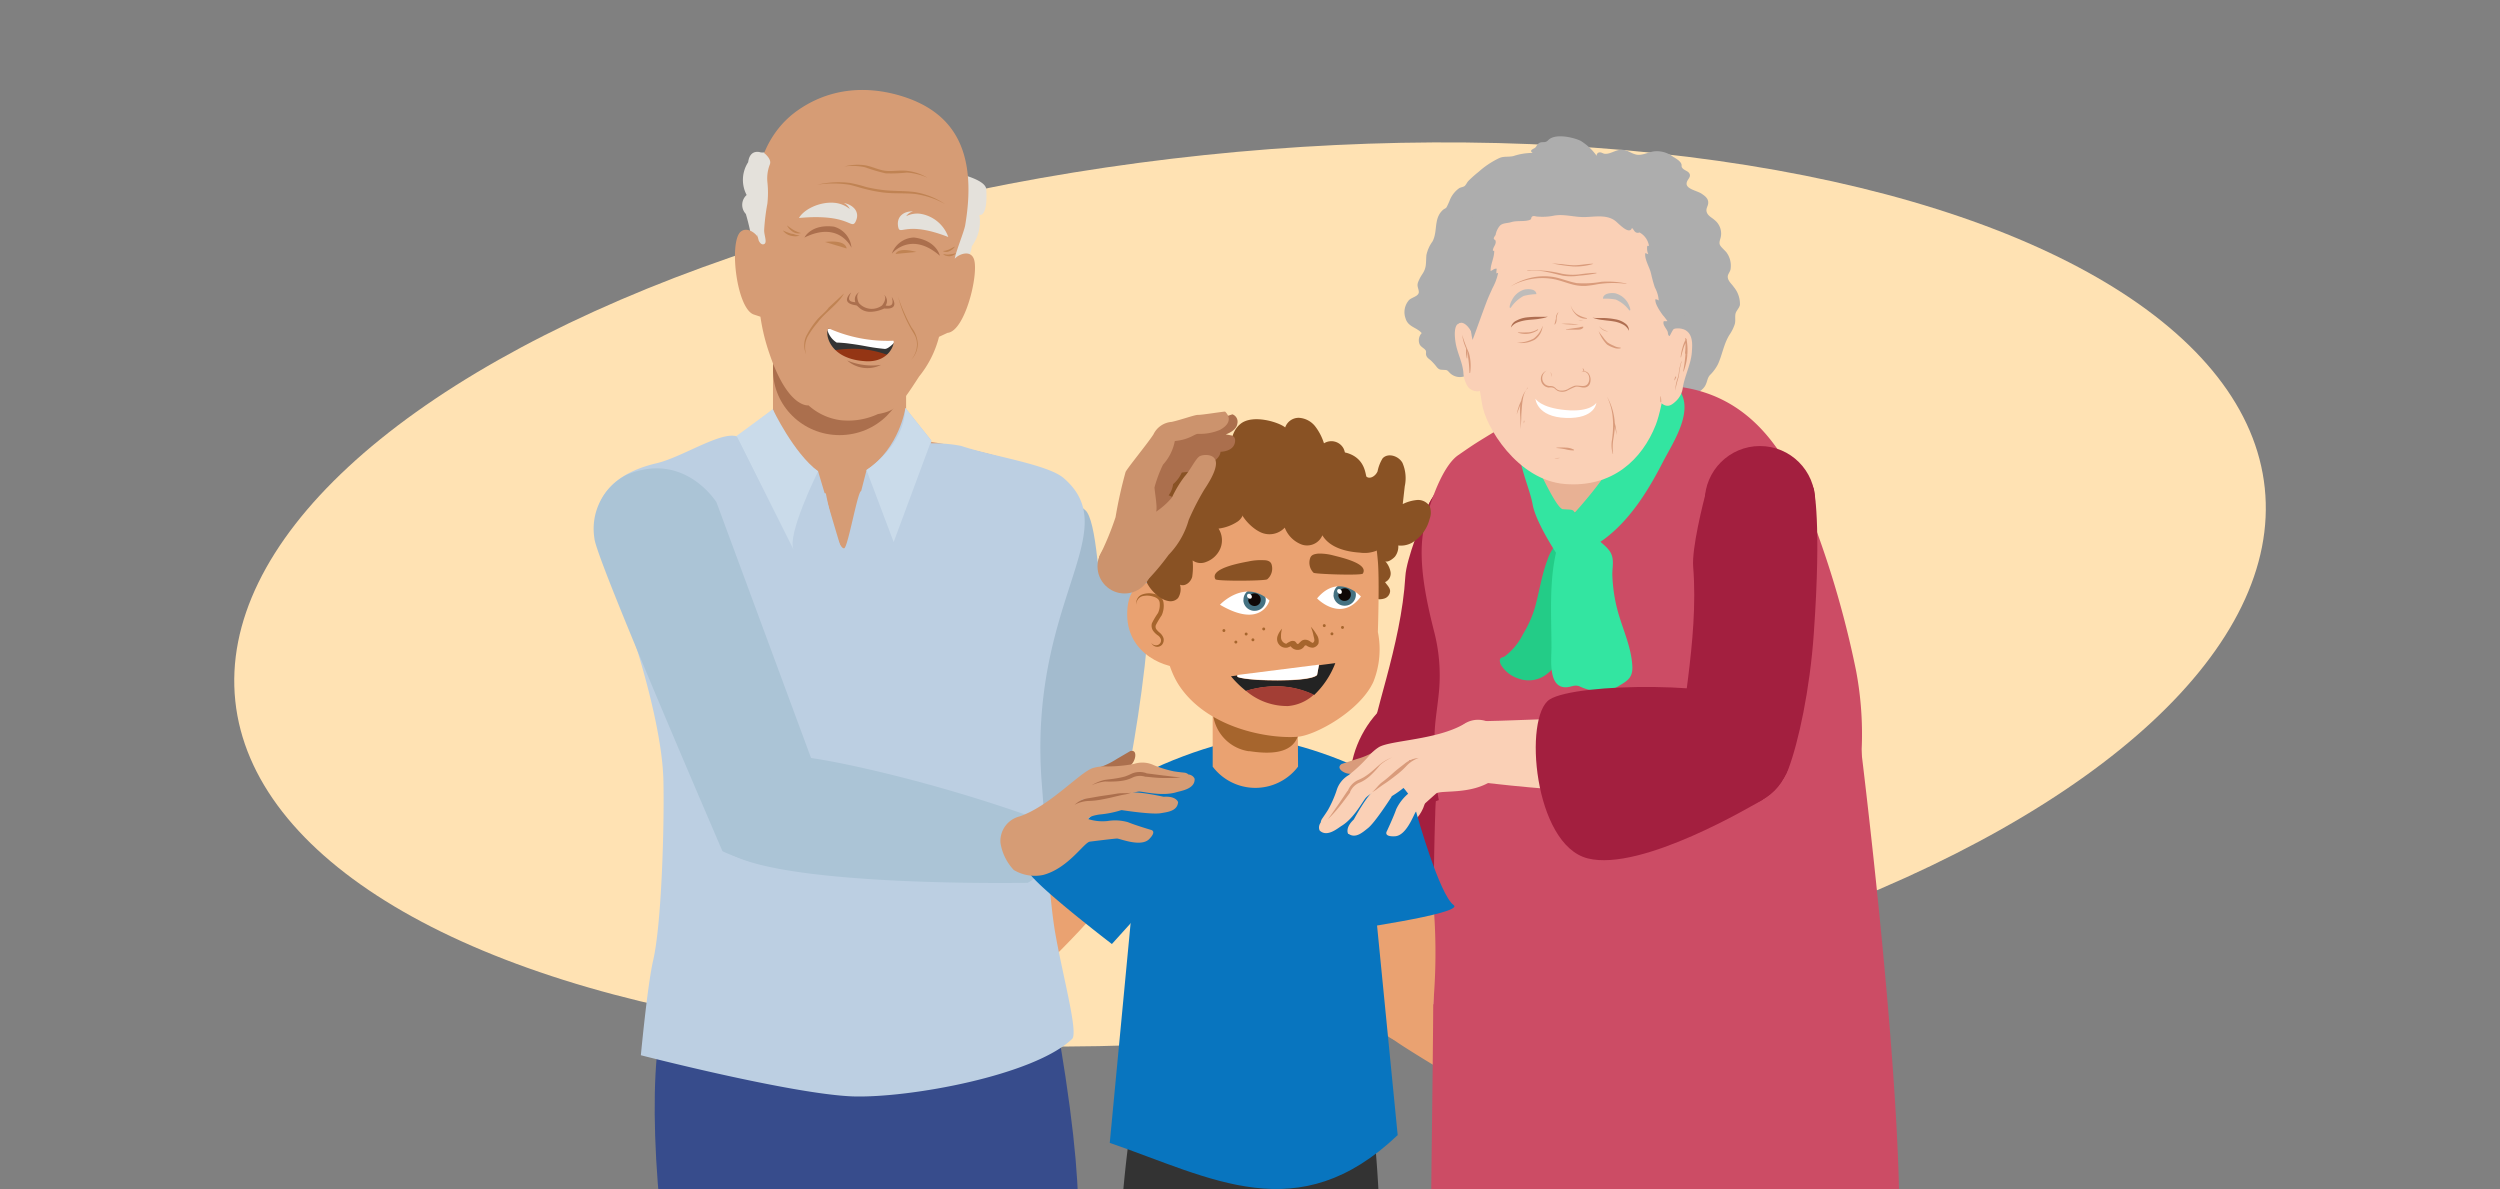 <svg xmlns="http://www.w3.org/2000/svg" width="410" height="195" viewBox="0 0 410 195"><rect x="0" y="0" width="410" height="195" fill="#808080" stroke="none"/><g id="Ebene_5" data-name="Ebene 5"><ellipse cx="205" cy="97.5" rx="167.33" ry="72.45" transform="translate(-9.05 21.92) rotate(-5.99)" fill="#ffe2b3"/></g><g id="Ebene_3" data-name="Ebene 3"><path d="M164.68,164.21c2-1,17-15.32,17.93-18.83,0,0-5.2-2.68-6.49-2s-1.05-3.22-1.64-2.05c-2.43,4.61-15.64,15.8-17.74,20.07Z" fill="#eaa271"/><path d="M164.17,150.73c1.48-.23,2.84,10.59,2.84,11,0,.57-15.69,13.7-16.24,13.82-.79.18-1.18-.33-1.87-.7-.93-.5-4.43-3.15-3.21-3.87C154.26,165.82,163.69,150.83,164.17,150.73Z" fill="#eaa271"/><path d="M147.08,148.52c7.73.5,23.58,10.81,25.69,16.23,6.29,34.9,3.9,42.08,1.93,47.79s-8.48,10.57-23.94,7.06c-16-.82-34.5,4.28-39.5-1-4.34-21.42-5.27-46.66-1.67-53.88C114.63,158.18,143.13,148.23,147.08,148.52Z" fill="#374c8c"/><path id="KÖRPER" d="M99.43,81.43c5.35,26.15,9.68,24,10,37.45,1.56,4.86,57.89,5.07,61-.14-2.09-22.52,11.06-28.26,2.91-39.89-1.71-2.46-19.13-6.91-26.24-6.91H126.84C117.68,71.94,102.57,79.75,99.43,81.43Z" fill="#d69c75"/><path id="_Pfad_" data-name=" Pfad " d="M124.78,25s-1.79-.68-2.08,1.6a5.32,5.32,0,0,0-.25,5.38,2.17,2.17,0,0,0-.23,3h0l.1.11a38.91,38.91,0,0,1,1.2,5.63c0,1.7,33.43,6,33.43,6s2.42-5.24,2.42-6.33a6.83,6.83,0,0,0,1.25-5.14s1.4.49,1.13-4.2S124.78,25,124.78,25Z" fill="#e4e1db"/><rect x="126.77" y="59.83" width="21.83" height="14.58" fill="#d69c75"/><ellipse cx="137.69" cy="74" rx="10.92" ry="10.72" fill="#d69c75"/><ellipse cx="137.69" cy="60.64" rx="10.92" ry="10.72" fill="#ab6f4d"/><rect id="_Pfad_2" data-name=" Pfad 2" x="125.83" y="36.35" width="27.83" height="9.67" fill="#f3f0e5"/><g id="_Pfad_3" data-name=" Pfad 3"><ellipse cx="135.98" cy="39.32" rx="1.91" ry="1.8" transform="translate(79.29 169.02) rotate(-82.52)" fill="#49332b"/><ellipse cx="135.98" cy="39.32" rx="0.82" ry="0.78" transform="translate(79.29 169.02) rotate(-82.52)"/><ellipse cx="135.38" cy="38.52" rx="0.56" ry="0.54" transform="translate(79.56 167.73) rotate(-82.52)" fill="#f1eedd"/></g><g id="_Pfad_4" data-name=" Pfad 4"><ellipse cx="150.78" cy="40.9" rx="0.82" ry="0.78" transform="translate(90.95 185.21) rotate(-82.66)"/><ellipse cx="150.2" cy="40.08" rx="0.56" ry="0.54" transform="translate(91.26 183.93) rotate(-82.66)" fill="#f1eedd"/></g><polygon id="_Pfad_5" data-name=" Pfad 5" points="131.66 59.46 133.15 47.9 153.46 50.52 148.97 62.07 131.66 59.46" fill="#343434"/><path id="_Pfad_6" data-name=" Pfad 6" d="M134.91,57.83a20.41,20.41,0,0,1,6.65-.56,17.69,17.69,0,0,1,4.18,1c1.85.79,3.64,1.24,3.85,1.79,0,0-4.6,2.69-8.66,1.69A11.66,11.66,0,0,1,134.91,57.83Z" fill="#943514"/><path id="_Pfad_7" data-name=" Pfad 7" d="M135.64,53.93a3.6,3.6,0,0,0,1.57,2.25,18.73,18.73,0,0,1,2.13.18c2.73.35,3,.59,5.73.86.7.08,2-1.47,2.38-1.87C149.76,56,139.43,53.31,135.64,53.93Z" fill="#fff"/><path id="_Pfad_8" data-name=" Pfad 8" d="M159.78,42.68c-.48-1.84-2.58-1-3.2-.24.16-1.13,1.49-4.35,1.7-5.44,2.25-13.13-2.79-18.23-8.65-20.62-3.68-1.46-11.49-3.47-18.92,1.8-7.83,5.63-6.83,15.76-6.83,15.76s.36,3.72.36,4.89c-.43-.69-1.91-1.77-2.91-.69-1.74,2.09-.47,12.43,2.26,13.43l1.12.37a32.43,32.43,0,0,0,1.46,6c3.06,9.09,6.43,8.54,6.43,8.54a9.73,9.73,0,0,0,5.25,2.43,11.59,11.59,0,0,0,6.12-1c3-.54,3.68-1.39,6.76-6.16A17,17,0,0,0,154,55.24l1.39-.65C158.22,54.34,160.46,45.28,159.78,42.68Zm-13.27,13.2c.3.22-.53,3.74-4.82,3.34-6.32-.48-6.44-5.34-5.72-5.34a23.73,23.73,0,0,0,10.54,2Z" fill="#d69c75"/><path id="_Pfad_9" data-name=" Pfad 9" d="M146.24,48.68c.48,1.61-.37,1.52-1,1.43a1.33,1.33,0,0,0-.29-1.79c.64.65-.29,1.77-.29,1.77a2.82,2.82,0,0,1-3.81-.4h0s-.66-1.31.13-1.79a1.31,1.31,0,0,0-.7,1.67h0c-.63-.08-1.55-.1-.68-1.61,0,0-2,1.72.77,2.11.33,0,.73,1,2.25,1.07a5.47,5.47,0,0,0,2.39-.55C147.81,50.86,146.22,48.68,146.24,48.68Z" fill="#ab6f4d"/><path id="_Pfad_10" data-name=" Pfad 10" d="M146.26,41.6s3.08-3.83,7.88.35c0,0-.49-2.52-4.25-3A4,4,0,0,0,146.26,41.6Z" fill="#ab6f4d"/><path id="_Pfad_11" data-name=" Pfad 11" d="M139.64,40.63s-2-4.5-7.71-1.67c0,0,1.06-2.26,4.83-1.79A3.94,3.94,0,0,1,139.64,40.63Z" fill="#ab6f4d"/><path id="_Pfad_12" data-name=" Pfad 12" d="M138.94,59.12a10.64,10.64,0,0,0,5.55.72A5,5,0,0,1,138.94,59.12Z" fill="#ab6f4d"/><g id="L_Mundfalte" data-name="L Mundfalte"><path d="M138.41,48.13c-.91,1.74-3.13,3.14-4.29,4.74a14.24,14.24,0,0,0-1.69,2.38,3.86,3.86,0,0,0-.21,2.87,3.57,3.57,0,0,1,0-3,14.43,14.43,0,0,1,1.61-2.48c.6-.78,1.53-1.41,2.08-2.2Z" fill="#c08353"/></g><g id="R_Mundfalte" data-name="R Mundfalte"><path d="M147.28,48.62a24.36,24.36,0,0,0,1,2.62,25.26,25.26,0,0,0,1.24,2.5,4.72,4.72,0,0,1,1,2.71,3.81,3.81,0,0,1-1.13,2.6,4,4,0,0,0,1-2.59,3.66,3.66,0,0,0-.29-1.34c-.21-.4-.45-.78-.69-1.19A20.72,20.72,0,0,1,147.28,48.62Z" fill="#c08353"/></g><g id="R_Augenfalte_unten" data-name="R Augenfalte unten"><path d="M154.66,41.67l.49.06a1.1,1.1,0,0,0,.51,0,5.29,5.29,0,0,0,1.12-.22,1.41,1.41,0,0,1-.49.38,2,2,0,0,1-.54.14,1.88,1.88,0,0,1-.53-.07A1.12,1.12,0,0,1,154.66,41.67Z" fill="#c08353"/></g><g id="R_Augenfalte_oben" data-name="R Augenfalte oben"><path d="M154.61,41.16a3,3,0,0,0,.52-.07l.5-.17c.3-.13.6-.33,1-.49a2.13,2.13,0,0,1-.44.46,1.88,1.88,0,0,1-.51.31A1.1,1.1,0,0,1,154.61,41.16Z" fill="#c08353"/></g><g id="L_Augenfalte_unten" data-name="L Augenfalte unten"><path d="M131.16,38.64a3,3,0,0,1-.73.12,4.08,4.08,0,0,1-.77-.11,2.17,2.17,0,0,1-.68-.3,2.25,2.25,0,0,1-.59-.56,9.81,9.81,0,0,0,1.36.53,2.39,2.39,0,0,1,.7.17Z" fill="#c08353"/></g><g id="L_Augenfalte_oben" data-name="L Augenfalte oben"><path d="M131.37,38.22A1.69,1.69,0,0,1,130,38a3.24,3.24,0,0,1-.53-.45,2.64,2.64,0,0,1-.41-.58c.39.26.72.55,1.12.77a4.43,4.43,0,0,0,.54.26A3.39,3.39,0,0,0,131.37,38.22Z" fill="#c08353"/></g><path d="M134,30.3A15.22,15.22,0,0,1,139.4,30a23.18,23.18,0,0,1,2.61.66,23.56,23.56,0,0,0,2.64.48c1.78.24,3.58.12,5.39.36a12.6,12.6,0,0,1,5,2,13.77,13.77,0,0,0-5.07-1.7c-1.78-.17-3.6,0-5.4-.27A22.12,22.12,0,0,1,141.9,31c-.88-.21-1.73-.51-2.59-.7A17.32,17.32,0,0,0,134,30.3Z" fill="#c08353"/><path d="M138.47,27.3a8.56,8.56,0,0,1,3.49-.18c1.19.23,2.24.8,3.37.9s2.26-.14,3.46,0a8.31,8.31,0,0,1,3.31,1.13,9.9,9.9,0,0,0-3.38-.85,23.78,23.78,0,0,1-3.48.13,28.88,28.88,0,0,1-3.37-1A10,10,0,0,0,138.47,27.3Z" fill="#c08353"/><path id="_Pfad_14" data-name=" Pfad 14" d="M147.32,37.3c-.41-1.83,1-2.72,2.42-2.62a1.92,1.92,0,0,0-1.13.78,4,4,0,0,1,2.25-.41,5.83,5.83,0,0,1,4.66,3.82C148.61,36.17,147.63,38.64,147.32,37.3Z" fill="#e4e1db"/><path id="_Pfad_15" data-name=" Pfad 15" d="M140.26,36.46c.91-1.66-.31-2.88-1.9-3.18a2,2,0,0,1,1,1,4.65,4.65,0,0,0-2.33-1c-2.45-.3-5.16,1-6,2.47C139.15,35,139.54,37.6,140.26,36.46Z" fill="#e4e1db"/><path d="M181,126.09s.51-39.35-3-42.41c-10.14-8.86-17.31,1.83-17.6,4.5-.73,6.44-3.71,35.14-.39,35.77C168.22,125.31,173.66,130.2,181,126.09Z" fill="#a3bbce"/><path d="M181.39,141.91c.8-.34,7.39-28.72,7.34-48.37,0,0-2.49-6-8.37-2.28,0,0-15.4,35.1-14.87,45.61C165.5,136.85,171.42,146.29,181.39,141.91Z" fill="#a3bbce"/><path id="Hemd" d="M141.2,80.55c-.57.16-2.16,9.28-2.76,9.37-1.25.18-3-9-3-9-4-.58-8.6-2.94-13.6-8.41-1.39-3.38-9.26,2.32-14.19,3.47-7.48,1.74-12.64,6.67-8.29,16.21,2.09,4.5,9.22,24.49,9.44,35.92.16,7.35-.29,23.47-1.7,29.47-.92,4-2,15.48-2,15.48s24.74,6.37,34.74,6.75c9.26.3,29.77-3.44,36-9.44,1-1.06-1.5-10.12-2.74-17.12-1-5.53-1.57-16.22-2.25-24.77-2.31-29.95,13.9-41.26,3.55-50.11-2.69-2.24-11.9-3.59-16.76-5.24a23.4,23.4,0,0,0-5.85-.38S147.81,78.75,141.2,80.55Z" fill="#bccfe2"/><circle cx="124" cy="133.26" r="6.5" fill="#abc4d6"/><path d="M97.48,88.27c.12,2.2,9.44,24.42,21,51.32,0,0,13.84,7.06,18.48-4.6L117.5,82.37s-5.25-8.46-14.71-4.51A9.93,9.93,0,0,0,97.48,88.27Z" fill="#abc4d6"/><circle cx="123.99" cy="133.23" r="6.5" fill="#abc4d6"/><path d="M130.22,124.15c.73-.59,18.35,2.61,37.85,9.41,0,0,6.85,7.77.48,11.22,0,0-39.68.74-49-4.86A29.32,29.32,0,0,1,130.22,124.15Z" fill="#abc4d6"/><path d="M125.25,25.05s1.39,1,1,1.93a6.34,6.34,0,0,0-.4,2.86,16.21,16.21,0,0,1,0,3.55,34.15,34.15,0,0,0-.53,4.39c0,.83.54,2,0,2.25s-.89-.58-.89-.58l-1.63-6,1.3-7.94Z" fill="#e4e1db"/><path d="M150.31,41.32c-3.22-.87-3.42.33-3.42.33" fill="#c08353"/><path d="M135.3,39.68c3.6-.41,3.54,1.07,3.54,1.07" fill="#c08353"/><path d="M119.84,72.47C120,78.37,132.4,80,132.4,80l6.54,13.3-4.77-16a15.75,15.75,0,0,1-7.4-10.17Z" fill="#bccfe2"/><path d="M152.73,72.23c-.11,5.9-9.11,7.52-9.11,7.52L138,93.08l4.12-16c5.42-3.59,6.37-10.17,6.37-10.17Z" fill="#bccfe2"/><path d="M126.74,67.12l-5.93,4.36,9.36,18.71c-1.24-2.34,4-12.9,4-12.9C130.15,74.32,126.74,67.12,126.74,67.12Z" fill="#cadbea"/><path d="M146.56,88.9l6.17-16.63-4.26-5.36c-.13,6.27-6.37,10.17-6.37,10.17Z" fill="#cadbea"/></g><g id="Ebene_1" data-name="Ebene 1"><path d="M247.25,174.65s-.07,2.63-.93,3.31c-.6.5-.52,2.46-1.26,2.45-.54,0-16.79-9.7-16.93-10.26-.08-.33-1.34-10.63.17-10.68.75,0,11.37,9.13,12.06,9.62A51.74,51.74,0,0,1,247.25,174.65Z" fill="#eaa271"/><path d="M224.91,165.77c-.76-3,.13-6.78,2.45-7.43s5.06,2.23,5.81,5.2-.38,6.54-2.65,7.15S225.66,168.72,224.91,165.77Z" fill="#eaa271"/><path d="M275.7,141c-.33.89-1.64,6-1.46,19.8S277,190.17,278.43,195c1.14,3.85,6.72,6.18,10.85,1.12,1.07-1.3,1-7.13,1.85-9.14a83.38,83.38,0,0,0,6.35-22.26c1.31-7.87,8.61-30.68-4.34-26.18C284.46,141.58,277.85,135.22,275.7,141Z" fill="#635174"/><circle cx="287.94" cy="144.76" r="12.88" fill="#635174"/><path d="M238.56,149.74c-.21.89-.86,5.93.88,19s6,27.58,7.93,32c1.53,3.52,7.11,5.11,10.45-.19.86-1.36.13-6.89.73-8.9A79.6,79.6,0,0,0,262,169.77c.34-7.62,4.64-30.14-7.15-24.38C246.94,149.25,239.93,144,238.56,149.74Z" fill="#635174"/><circle cx="250.61" cy="151.88" r="12.33" fill="#635174"/><path d="M262,25.77a9,9,0,0,0-2.8-2.69c-1.25-.57-3.77-1.12-5-.33-.34.22-.38.41-.73.52s-.81-.07-1.19.3-.29.54-.63.73-.88.41-.29.78a10,10,0,0,0-3.11.5c-.78.21-1.63,0-2.38.35a14.32,14.32,0,0,0-3.4,2.27,18.81,18.81,0,0,0-1.64,1.46c-.23.23-.42.69-.65.86s-.62.18-.91.37a4.43,4.43,0,0,0-1.46,1.83,12.25,12.25,0,0,1-.58,1.28c-.14.19-.33.22-.52.37-1.66,1.4-.87,3.55-1.78,5.23a5.81,5.81,0,0,0-1,2.24c-.11,1.26.07,2-.65,3.09a6.58,6.58,0,0,0-.73,1.39c-.2.62.06.89.13,1.46.1.79-1,.91-1.58,1.41a3,3,0,0,0-.6,3c.42,1.46,1.82,1.46,2.66,2.44a1.71,1.71,0,0,0-.34,1.84c.21.44.73.62,1,1,.12.24,0,.51.06.73.13.52.51.65.87,1a9.26,9.26,0,0,1,.88,1c.39.46.58.43,1.14.46s.53,0,1,.5a2.34,2.34,0,0,0,2.28.59,2.61,2.61,0,0,1,2.18.25,17,17,0,0,0,2.85.94c2.56.73,5.12,1.46,7.69,2.12a23.55,23.55,0,0,0,9.73.78,35.81,35.81,0,0,0,7.31-1.64h-.15c.46,0,.73-.15,1.18.13A3.93,3.93,0,0,1,272,65.74c.3.78.28,2.09,1.6,1.75.73-.21,1.05-1.16,1.72-1.4.41-.15.88,0,1.37-.15a4.28,4.28,0,0,0,1.42-1.22c.49-.49,1.23-.83,1.58-1.53s.28-1.12.73-1.67a6.73,6.73,0,0,0,1.33-1.8c.73-1.62.93-3.26,1.87-4.79a7,7,0,0,0,.89-1.79c.15-.55,0-1.15.11-1.67s.6-.89.73-1.46a4.33,4.33,0,0,0-1-2.93c-.32-.49-1-1-1-1.7,0-.4.36-.77.45-1.16a3.65,3.65,0,0,0-.67-2.84c-.17-.24-.94-.88-1.08-1.26s.05-.77.16-1.26a2.83,2.83,0,0,0-1-2.76c-.46-.43-1.22-.73-1.34-1.46-.09-.46.23-.84.27-1.26.08-.73-.39-1.15-1-1.56-.78-.59-2.92-.81-2.48-2,.16-.47.67-.81.43-1.32s-1-.55-1.27-1.08c-.07-.14,0-.4-.09-.56-.2-.5-.95-.91-1.36-1.16a4.33,4.33,0,0,0-3.07-.88c-.86.09-2,.73-2.92.54s-1.46-.8-2.45-.8-1.81.73-2.71.66c-.3,0-.51-.23-.82-.23a.51.51,0,0,0-.55.46A.46.46,0,0,0,262,25.77Z" fill="#adadad"/><path d="M238.33,113.11c-10.72-3.14-18.48,9.33-16.61,17.14.84,3.53,3.19,8,6.75,9.82,2.52,1.25,7.17,4.24,7.65,1.92s-.84-5.39-.45-7.84C236.64,128.07,239,119.34,238.33,113.11Z" fill="#a31f3f"/><circle cx="270.32" cy="124.87" r="34.94" fill="#cc4c65"/><path d="M304.8,119.51S313,184,311.25,207.7s-71.68,27.35-76.42,12.57c-.47-13.38.14-36.84.23-57.66,0-11.33.07-22.26.32-29.11a30.6,30.6,0,0,1,1.33-8.54s26.2-31.3,68-5.46" fill="#cc4c65"/><path d="M250.45,85.25s.5,5.06-3.09,21.92c-1.78,8.34-4.6,16.07-6.72,19.91-3.81,7-16.07-.88-16-3.93.19-5.16,5.17-17.17,5.84-28.66.17-2.81,2.73-9.19,3.78-11.69C236.33,78.09,247.89,76.16,250.45,85.25Z" fill="#a31f3f"/><circle cx="242.07" cy="86.01" r="8.42" fill="#a31f3f"/><circle cx="233.1" cy="123.31" r="8.42" fill="#a31f3f"/><path d="M248.64,69.43s2.3,11.23,2.73,12.67.52,12,8.48,11.06,14.21-16.34,15-19.73-7.09-9.24-8.58-15.7S248.64,69.43,248.64,69.43Z" fill="#e8b194"/><path d="M244.56,147.31c2.71.73,7.49-.47,9.75-.61,4.27-.27-1.31.16,3-.08L288,144.83l10.27-.6c.81,0,2.46-3.24,2.89-3.9a22.47,22.47,0,0,0,2.82-7.55,55.94,55.94,0,0,0,.42-22.76,158.8,158.8,0,0,0-6.66-23.43C292.88,72.47,285.25,62,269,63.3a1.44,1.44,0,0,1,.18.4,4.34,4.34,0,0,1,.88.12c2.09.5-7.77,16.58-8.13,17.18s-2.93,4.65-6.24,2.48S249.16,71,249.16,71l2.09-3.76c-1.4.88-4,2.2-5.11,2.93-4.48,2.73-4.07,2.46-7,4.48s-5.28,9.61-5.78,12.9c-.73,5,.59,11.13,1.83,16a28.63,28.63,0,0,1,.82,9.67c-.29,3.23-.86,5.69-.74,8.89a49.73,49.73,0,0,0,4.87,20.5,20.8,20.8,0,0,0,3.29,4.23A3.2,3.2,0,0,0,244.56,147.31Z" fill="#cc4c65"/><circle cx="270.32" cy="124.87" r="34.94" fill="#cc4c65"/><path d="M256.78,87.9a7.37,7.37,0,0,0-3,3.92c-.94,2.5-1.31,5.07-2,7.63a18.41,18.41,0,0,1-2,4.54,10.3,10.3,0,0,1-3,3.65c-.48.27-.73.13-.81.63a1.63,1.63,0,0,0,.34,1,5.17,5.17,0,0,0,2.69,2,4.8,4.8,0,0,0,4.82-.84,6.05,6.05,0,0,0,1.85-2.4,40,40,0,0,0,2-8c.53-3,2.09-7.21.26-10.08-.24-.38-.62-.73-.82-1.07S257.07,88,256.78,87.9Z" fill="#23cc87"/><path d="M249.79,71.94c.25-.33,5.11,11.48,6.53,11.57s1.66,0,1.93.57c0,0,5.29-5.76,6.7-9.17s4.34-10.13,4.23-11.16c0,0-1.76-2.39-1-2.44.32,0,5.94,1.11,7,2.38,2.92,3.48-.84,8.92-2.47,12.09-2.25,4.38-5,8.89-8.89,12.07a17.88,17.88,0,0,1-1.88,1.35L260.48,87c-.79-1.17-2.76-1-2.76-1s-.12,2.7-.92,2.92-.9.17-1,.73a16.17,16.17,0,0,0-.07,1.84s-3.83-5.63-4.38-8.77S248,74.17,249.79,71.94Z" fill="#33e5a1"/><path d="M257.34,86.26a2.26,2.26,0,0,1-.65,1.72c-.28.22-.48.14-.73.47a3.63,3.63,0,0,0-.52,1.19c-1.46,5.29-1,11.15-1,16.59,0,1.85-.61,6.77,2.58,6.47.78-.08,1.22-.43,2-.15a8.38,8.38,0,0,0,4.26.81,6.61,6.61,0,0,0,2.42-1c1.46-.83,2.1-1.46,2-3.17-.19-3.28-1.69-6.21-2.49-9.35a26.08,26.08,0,0,1-.79-5.63c0-1.26.35-2.51-.32-3.65s-2.24-2-3.1-3.19c-.54-.73-1-1.71-2-1.85S256.91,85.57,257.34,86.26Z" fill="#33e5a1"/><path d="M230.85,132a4.65,4.65,0,0,1-2.51,4.28l-10.75,3.19c-2.05.44-7.61-5.84-4.76-7.84,2.47-1.71,8.43-6.26,12.81-7.42C229.83,123.09,230.69,128.44,230.85,132Z" fill="#fad0b6"/><circle cx="227.65" cy="130.08" r="6.25" fill="#fad0b6"/><path d="M217.6,139.52c-.38.68-1.47,1.82-2.67,3.47a29.17,29.17,0,0,0-2.92,4.94c-.3.95-1.85,1.95-2.19,2.29a30,30,0,0,1-4.48,1.12s-1.27,1.75-2.71,1.22-.09-.79-.09-.79l-.4-1.6a29.91,29.91,0,0,0-3.28,0l-.67-.48c-.64-.48-.73-1.47,0-1.72a21.27,21.27,0,0,0,4.13-2c1.11-.6,2.49-3.26,2.49-3.26s-3.54,2.44-4.25,3.17-2.95,1.5-3.33.83.52-1.17,1.08-2.44,0-3.87.56-4.38a16.6,16.6,0,0,1,2.19-1.54,13.82,13.82,0,0,0,3-1.84c-.38.14-.47-.67-.73-.39-2.37,2.51-4.7,1.77-5.37.44-.23-.46,1.26-2.91,4.33-4.17.59-.24,1.27,3.06,2,3.06a49.3,49.3,0,0,0,5.57.21c1.64-.15,1.68-.52,1.83-.61a4,4,0,0,1,5,.73C218.85,137.83,218,138.84,217.6,139.52Z" fill="#3d2c24" opacity="0.2" style="isolation:isolate"/><path d="M218.43,132.52a5.25,5.25,0,0,1,.39,6.14,35.79,35.79,0,0,1-3.17,3.11,20.8,20.8,0,0,0-3.53,4.94c-.43,1.1-2.2,2.21-2.62,2.61s-5.16,3-5.16,3a4.16,4.16,0,0,1-2.93-.12c-1.51-.69,0-1.38,0-1.38l-2.25.23c-2.87-.23-1.63-2.31-1.63-2.31l-.69-.6c-.69-.54-.72-1.75.12-2a25.34,25.34,0,0,0,4.73-2.19c1.28-.68,3.05-3.76,3.05-3.76s-4.19,2.77-5,3.58-3.36,1.64-3.73.8.69-1.32,1.42-2.83,1.3-1.56,1.93-2.15a33.16,33.16,0,0,1,3.9-2.29,2.3,2.3,0,0,0,1-1.09c.25-.6,0-.81,0-.81-1.11-.09-2.73,2-3.79,2A2.61,2.61,0,0,1,198,136c-.06-.32,3.61-3.51,4.08-4.09s2-.55,2.82-.47a49.69,49.69,0,0,0,6.1.52c1.81-.11,1.88-.54,2.06-.64A4,4,0,0,1,218.43,132.52Z" fill="#fad0b6"/><path d="M200.54,147.55a9.85,9.85,0,0,0,2.19-1c.67-.46,1.29-1,1.94-1.46.35-.24.69-.47,1-.73a2.06,2.06,0,0,0,.73-.92,2,2,0,0,1-.59,1.08c-.3.3-.63.55-.91.84a14.44,14.44,0,0,1-1.91,1.58,7.3,7.3,0,0,1-2.31,1c-.8.23-1.63.4-2.36.69A10.13,10.13,0,0,1,200.54,147.55Z" fill="#d99b7b"/><path d="M204,149.49c.54-.33,1.12-.59,1.67-.86a8.49,8.49,0,0,0,1.52-1c.46-.39.89-.85,1.35-1.29a9.84,9.84,0,0,1-1.12,1.53,5.86,5.86,0,0,1-1.56,1.14c-.57.27-1.14.52-1.71.77a8.22,8.22,0,0,0-1.63.87A4.79,4.79,0,0,1,204,149.49Z" fill="#d99b7b"/><rect x="251.23" y="58.64" width="11.81" height="16.89" transform="translate(170.3 318.23) rotate(-85.55)" fill="#481e1f"/><path d="M256.56,68.6a8.33,8.33,0,0,1,4.92,1.84l-.69,1.86s-6.28,1-6.46.73-3.83-2.92-3.83-2.92S251.62,68.48,256.56,68.6Z" fill="#711618"/><path d="M252.08,66.46l-.22.54s3.9.32,4.8.3a28.18,28.18,0,0,0,4.5.07s-.31-.18-.08-.42C261.08,67,257.91,64.59,252.08,66.46Z" fill="#f8f7f7"/><circle cx="264.04" cy="53.57" r="0.88" fill="#9ac0c0"/><circle cx="249.22" cy="53.13" r="0.31" fill="#fff"/><circle cx="249.38" cy="53.45" r="0.17" fill="#fff"/><path d="M258.25,30.08c-23.92-1.88-15.76,31.81-15.22,36,.49,3.83,5.85,12.69,13.63,13.3s12.64-4,14.89-9.71S278.64,31.67,258.25,30.08Z" fill="#fad0b6"/><path d="M273.1,54.8a2.77,2.77,0,0,1,3.27-.68c1.3.73,1.19,2.36,1.09,3.66-.14,1.92-1.12,3.75-1.46,5.66a3.64,3.64,0,0,1-1.15,2.35c-.65.6-1.2,1-2,.59-2-1.11-1.94-4.08-1.8-6a12.93,12.93,0,0,1,.64-4A3.34,3.34,0,0,1,273.1,54.8Z" fill="#fad0b6"/><path d="M241.67,55.18c-.27-.73-1.15-2.34-2.15-2.25-1.24.13-.93,2.52-.8,3.29.28,1.68,1.1,3.11,1.27,4.82a4.68,4.68,0,0,0,.79,2.45,2,2,0,0,0,1.2.66c.73.13.9-.11,1.11-.73a13.08,13.08,0,0,0,0-5.84c-.29-1.82-1.31-2.51-2.57-3.92" fill="#fad0b6"/><path d="M259.45,61.07h0a.09.09,0,0,0-.08.07c0,.07,0,.08,0,0S259.46,61.07,259.45,61.07Z" fill="#d99b7b"/><path d="M250.59,63.61a4.25,4.25,0,0,0-1.11,2.1,8.68,8.68,0,0,0-.74,2.26h0c.18-.51.4-1,.58-1.56h0a11.18,11.18,0,0,0,0,1.83,15,15,0,0,1,0,2.12h0a13,13,0,0,0,.17-1.87c0-.6.07-1.22.11-1.83a13.62,13.62,0,0,1,.22-1.56,3.94,3.94,0,0,1,.73-1.53S250.6,63.6,250.59,63.61Z" fill="#d99b7b"/><path d="M264.82,69.33a9.9,9.9,0,0,0-1.28-4.3h0a10,10,0,0,1,.93,3.24h0v.07a13.52,13.52,0,0,1,.08,1.42,19.56,19.56,0,0,1-.19,2.41,5,5,0,0,0,.14,2.28h.05a8.46,8.46,0,0,1,.06-2.56,17.83,17.83,0,0,0,.23-1.93c.1.46.2.91.28,1.38m0,0a7.94,7.94,0,0,0-.31-2Z" fill="#d99b7b"/><path d="M266.74,46.5a15.09,15.09,0,0,0-4.08-.29,16.38,16.38,0,0,1-4.08.22c-1.38-.25-2.49-.77-3.79-1a9.64,9.64,0,0,0-3.51.08A10.63,10.63,0,0,0,247.7,47h0a10.49,10.49,0,0,1,6.89-1.26c1.26.2,2.44.73,3.65,1a7,7,0,0,0,1.83.15,18.12,18.12,0,0,0,1.94-.28,16.82,16.82,0,0,1,4.7-.06S266.77,46.51,266.74,46.5Z" fill="#d99b7b"/><path d="M261.79,44.74A24,24,0,0,0,259,45a9.09,9.09,0,0,1-2.85-.11,21.08,21.08,0,0,0-2.73-.48c-1-.07-1.95-.13-2.93-.11v.08a12.49,12.49,0,0,1,2.93.17c1,.19,1.91.45,2.87.66a8.54,8.54,0,0,0,2.67,0,22.86,22.86,0,0,0,2.86-.39S261.84,44.74,261.79,44.74Z" fill="#d99b7b"/><path d="M261.25,43.25c-1.1,0-2.19.29-3.3.25a15.93,15.93,0,0,1-1.68-.17l-1.75-.14h0a27.28,27.28,0,0,0,3.48.51,10,10,0,0,0,3.26-.41S261.31,43.25,261.25,43.25Z" fill="#d99b7b"/><path d="M259,53.26a11.88,11.88,0,0,0-2.92-.15h0a23.78,23.78,0,0,0,2.92.13Z" fill="#d99b7b"/><path d="M259.64,53.57a2.13,2.13,0,0,0-.6.12c-.22.05-.46.07-.68.1l-1.54.22v.06h1.63c.54,0,1,0,1.22-.38Z" fill="#d99b7b"/><path d="M260.25,52.17a4.87,4.87,0,0,1-1.67-.68,2.86,2.86,0,0,1-1-1.46h0a3.14,3.14,0,0,0,.91,1.6,2.28,2.28,0,0,0,1.79.63Z" fill="#d99b7b"/><path d="M259.63,52.53h-.8a1.84,1.84,0,0,0,.81,0Z" fill="#d99b7b"/><path d="M255.52,51.24a1.59,1.59,0,0,0-.35.77,1.41,1.41,0,0,1-.07.54,4.21,4.21,0,0,1-.16.61s0,.09.07.05a1.26,1.26,0,0,0,.27-.81,1.94,1.94,0,0,1,.29-1.12Z" fill="#d99b7b"/><path d="M265.75,57a2.4,2.4,0,0,1-1.11-.31,5.31,5.31,0,0,1-1-.53,5,5,0,0,1-.73-.85,10.23,10.23,0,0,1-.73-1h0a6.1,6.1,0,0,0,1.37,2.19,4.31,4.31,0,0,0,1.06.51,1.88,1.88,0,0,0,1.17.11S265.8,57,265.75,57Z" fill="#d99b7b"/><path d="M263.66,54.36a3.17,3.17,0,0,1-1.41-.86m0,0a2,2,0,0,0,1.46.88Z" fill="#d99b7b"/><path d="M248.79,56.2a4.46,4.46,0,0,0,2.93-.51A3.09,3.09,0,0,0,253,53.41a4.29,4.29,0,0,1-1.47,2.11A5.7,5.7,0,0,1,248.79,56.2Z" fill="#d99b7b"/><path d="M252.19,54a3.58,3.58,0,0,1-1.46.5,17.42,17.42,0,0,1-1.77,0s-.05,0,0,.06a3.63,3.63,0,0,0,3.3-.46S252.25,54,252.19,54Z" fill="#d99b7b"/><path d="M240.89,57.84a23.47,23.47,0,0,1-1.1-2.93h0a8.21,8.21,0,0,0,.66,2.27,4.53,4.53,0,0,0,.11,1.6h.07c0-.43,0-.86-.08-1.3,0,.1.07.19.09.3a22,22,0,0,1,.35,3.34.06.06,0,0,0,.06.06.06.06,0,0,0,.06-.06A7.9,7.9,0,0,0,240.89,57.84Z" fill="#d99b7b"/><path d="M276.72,58.2a9.58,9.58,0,0,0-.11-2.45v-.14h-.06l-.05-.17a0,0,0,0,0-.05,0,.05.05,0,0,0-.05,0v.35a5.73,5.73,0,0,0-.48,1.27,8.07,8.07,0,0,0-.3,1.54h.07c.11-.52.25-1,.41-1.54.09-.28.21-.55.32-.83h0a12.45,12.45,0,0,1-.08,1.73m.07,0v.19a23.17,23.17,0,0,1-.37,2.76s.06.05.07,0a9.5,9.5,0,0,0,.61-2.67Z" fill="#d99b7b"/><path d="M275.72,59.33c-.11.38-.22.73-.3,1.15s-.11.88-.21,1.31a7,7,0,0,0-.47,2.27h0a18.8,18.8,0,0,1,.56-2.24c.08-.38.1-.73.16-1.12a12.38,12.38,0,0,1,.31-1.34C275.84,59.3,275.77,59.26,275.72,59.33Z" fill="#d99b7b"/><path d="M274.79,61.76a1,1,0,0,0-.17.6h.07a1.91,1.91,0,0,1,.22-.53S274.85,61.69,274.79,61.76Z" fill="#d99b7b"/><path d="M272.37,65h-.05a7.06,7.06,0,0,0,0,.92c0,.07.12.08.12,0A5.62,5.62,0,0,0,272.37,65Z" fill="#d99b7b"/><path d="M258.15,73.76a2.89,2.89,0,0,0-1.32-.35,13,13,0,0,0-1.53,0c-.05,0-.06.07,0,.07a11.94,11.94,0,0,1,1.46.21,5.24,5.24,0,0,0,1.36.18.07.07,0,0,0,0-.1h0Z" fill="#d99b7b"/><path d="M255.92,75.1a5,5,0,0,0-1,.07h0a3.72,3.72,0,0,0,1-.08S255.93,75.1,255.92,75.1Z" fill="#d99b7b"/><path d="M250,69h-.07a.82.82,0,0,0,0,.44h0C249.94,69.29,250,69.14,250,69Z" fill="#d99b7b"/><path d="M241.51,55.74c.79-2.11,1.52-4.22,2.32-6.32.28-.73.63-1.46.95-2.19a8.93,8.93,0,0,0,.91-2.45.39.39,0,0,0-.28.08,4.2,4.2,0,0,1,.05-.79c-.46-.06-.62.27-1,.37-.05-1.06.63-2.19.59-3.32a.41.41,0,0,1-.22,0c0-.65.6-1,.44-1.63,0-.16-.27-.17-.29-.37s.24-.45.3-.61A3.23,3.23,0,0,1,246,37c.48-.45,1.18-.37,1.77-.55,1-.31,1.92-.08,2.92-.32.64-.16.3-.41.58-.61s.55,0,.9,0a9.44,9.44,0,0,0,2.76-.17c1.63-.26,3.14.25,4.8.25s3.71-.49,5.17.62c.59.46,2.3,2.38,2.74,1.17.26.19.36.58.67.73a.66.66,0,0,0,.56,0,3,3,0,0,1,1.56,2.2h-.27a2.26,2.26,0,0,0,.17,1.38,5,5,0,0,1-.48-.21c-.25.83.68,2.37.88,3.22s.4,1.64.67,2.44a5.2,5.2,0,0,1,.63,2.14.91.91,0,0,0-.55-.21c-.1.73.78,2,1.2,2.58a10.73,10.73,0,0,1,.78,1,1.94,1.94,0,0,1-.59,0c-.29.57.43,1.2.62,1.73.1.29,0,.58.33.73.54-1,.69-1.67,2-1.63,1-4.57,1.82-9.42-.59-13.75a22.58,22.58,0,0,0-5-5.93,23.39,23.39,0,0,0-4.75-3.46,16,16,0,0,0-6.18-1.5,51.52,51.52,0,0,0-5.42-.53,12.18,12.18,0,0,0-4.09,1.14,19.48,19.48,0,0,0-5.26,3c-3.66,3.08-5.41,7.13-6.42,11.73a19.6,19.6,0,0,0-.3,8.62c.35,1.52,1.63-.38,2.51,0C241.38,53.34,241.16,54.56,241.51,55.74Z" fill="#adadad"/><path d="M260.57,61.31a1,1,0,0,0-.73-.43,1.35,1.35,0,0,0-.22-.47h-.06a1.69,1.69,0,0,0,.15.43.79.79,0,0,0-.33.1h0a1.34,1.34,0,0,1,.4,0h0a1,1,0,0,1,.7.49,1.45,1.45,0,0,1,0,1.37c-.43.89-1.52.29-2.27.48a7,7,0,0,0-1.13.56,2.17,2.17,0,0,1-1.35.19,1.28,1.28,0,0,1-.59-.35,1.27,1.27,0,0,0-.47-.32,2.88,2.88,0,0,0-.59-.06,1.21,1.21,0,0,1-.6-.21,1.32,1.32,0,0,1-.55-1.19,1.47,1.47,0,0,1,.72-1.12h0a1.57,1.57,0,0,0-.87.88,1.44,1.44,0,0,0,1.21,1.9,1.51,1.51,0,0,1,.89.09,3.74,3.74,0,0,0,.59.46,1.94,1.94,0,0,0,1.46,0,13,13,0,0,1,1.46-.69c.53-.09,1,.2,1.53.13a1,1,0,0,0,.88-.84A1.77,1.77,0,0,0,260.57,61.31Z" fill="#d99b7b"/><path d="M254.3,61h0a4.5,4.5,0,0,1,.11.81h0A1.2,1.2,0,0,0,254.3,61Z" fill="#d99b7b"/><path d="M261.8,66.06s-.89,1.58-5.05,1.19-4.94-1.87-4.94-1.87.18,3,5,3.16S261.8,66.06,261.8,66.06Z" fill="#fff"/><path d="M247.79,53.72a1.58,1.58,0,0,1,.92-1.15,4.66,4.66,0,0,1,1.7-.52,17.5,17.5,0,0,1,1.77-.1h1.3c.12,0,.33,0,.34-.11,0,.13-.19.17-.3.22l-.43.11-.87.15c-.58.08-1.17.1-1.72.17a6.6,6.6,0,0,0-1.58.37A2.3,2.3,0,0,0,247.79,53.72Z" fill="#af6e51"/><path d="M267.15,54.25a2.17,2.17,0,0,0-.92-1,4.94,4.94,0,0,0-1.54-.53c-.55-.1-1.17-.14-1.78-.23a6.63,6.63,0,0,1-1.75-.4,4.34,4.34,0,0,0,.88.06H263a12.27,12.27,0,0,1,1.91.21,3.72,3.72,0,0,1,1.69.73A1.38,1.38,0,0,1,267.15,54.25Z" fill="#af6e51"/><path d="M247.77,50.46a5.87,5.87,0,0,1,2.1-1.92,9.33,9.33,0,0,1,2.1-.3c-.06-.92-1.46-.89-2.05-.73a3.34,3.34,0,0,0-2,1.79C247.77,49.51,247.33,50.71,247.77,50.46Z" fill="#bebcba"/><path d="M267.19,50.89A5.52,5.52,0,0,0,265,49.13a9.29,9.29,0,0,0-2.11-.14c0-.92,1.38-1,2-.89A3.34,3.34,0,0,1,267,49.73C267.12,49.94,267.64,51.1,267.19,50.89Z" fill="#bebcba"/></g><g id="Ebene_2" data-name="Ebene 2"><path d="M185.25,186s-2.42,17.11-1.5,27.78l42.51,1.33a224.88,224.88,0,0,0-1-30.34Z" fill="#333"/><path d="M235.05,164.68a97.21,97.21,0,0,0,0-16.85c-.4-4.52-1.83-8.3-2.64-9.46,0,0-5.43,2.22-5.75,3.65s-3.16-1.26-2.65-.08c1.94,4.83,2,22.14,3.89,26.53Z" fill="#eaa271"/><path d="M182.35,154.82l11.09-12.27a9,9,0,0,0-.35-11.72c-3-3-9-2.28-11.72.72,0,0-10.68,10.4-12.67,10.86S182.35,154.82,182.35,154.82Z" fill="#0875bf"/><path d="M220.06,152.67l-2.62-15c-.88-4,.84-9.45,5.8-10.5s8.21,2.33,9.09,6.27c0,0,3.73,13.34,6.08,15C240.25,149.83,220.06,152.67,220.06,152.67Z" fill="#0875bf"/><path d="M229.22,186.16l-3.9-39.62c.19-6.06,6.24-14.46,1.52-18.23-3.88-3.09-15.73-7.26-21.15-7.2s-18.33,5-22.19,8.28C179,133.3,186,144.07,186,145.29L182,187.43C198.75,193.21,212.88,201.68,229.22,186.16Z" fill="#0875bf"/><path d="M227.15,92a3.67,3.67,0,0,1,.9,1.79,1.55,1.55,0,0,1-.9,1.68c.32.48.81.9.83,1.46a1.35,1.35,0,0,1-.9,1.21,2.58,2.58,0,0,1-2.61-.57,6.82,6.82,0,0,1-1.54-2.32,9.59,9.59,0,0,1-1.13-4.29,4.49,4.49,0,0,1,4.82-4.13,5,5,0,0,1,.69.11,2.39,2.39,0,0,1,1.92,2,2.69,2.69,0,0,1-.4,2.27C228.64,91.51,227.53,92.39,227.15,92Z" fill="#895224"/><path d="M212.78,108.55h-13.9v17.18h0a8.78,8.78,0,0,0,12.3,1.7,8.56,8.56,0,0,0,1.7-1.7h0Z" fill="#eaa271"/><path d="M212.86,120.7l0-6.19c-1.15-2.49-3.48-4.62-6-5a6.92,6.92,0,1,0-2.08,13.69l.2,0C208.4,123.72,211.89,123.58,212.86,120.7Z" fill="#a6652d"/><polygon points="193.53 102.42 224.59 99.67 225.23 93.54 192.99 96.04 193.53 102.42" fill="#fff"/><path d="M203.91,98.51a1.83,1.83,0,0,0,2,1.66h0a1.8,1.8,0,0,0,1.67-1.91h0a1.83,1.83,0,0,0-1.94-1.7,1.79,1.79,0,0,0-1.71,1.85v0A.22.22,0,0,0,203.91,98.51Z" fill="#457282"/><path d="M204.7,98.45a1.05,1.05,0,0,0,1.12.93,1,1,0,0,0,.94-1.07h0a1,1,0,0,0-1.08-1h0a1,1,0,0,0-.94,1.06h0Z" fill="#0f0806"/><path d="M204.63,98a.4.4,0,0,1,0-.56.42.42,0,0,1,.56.14.4.4,0,0,1,0,.56A.44.44,0,0,1,204.63,98Z" fill="#fff"/><path d="M218.69,97.67a1.82,1.82,0,0,0,2,1.66h0a1.8,1.8,0,0,0,1.67-1.91h0a1.84,1.84,0,0,0-1.94-1.7,1.79,1.79,0,0,0-1.71,1.85v0A.19.19,0,0,0,218.69,97.67Z" fill="#457282"/><path d="M219.48,97.61a1,1,0,0,0,1.12.93,1,1,0,0,0,.94-1.06h0a1,1,0,0,0-1.08-1h0a1,1,0,0,0-.94,1.06h0Z" fill="#0f0806"/><path d="M219.41,97.2a.39.39,0,0,1,0-.55.46.46,0,0,1,.56.69A.42.42,0,0,1,219.41,97.2Z" fill="#fff"/><path d="M193.41,112.47c4.68,7,14.68,8.73,19.41,8.36,2.92-.23,10.22-4.23,12.41-9a14.34,14.34,0,0,0,.74-8.19s.28-8.42,0-11.6c-1.32-15.41-8.5-19.75-18.85-19s-18.49,5.86-17.18,21.3C190.27,98.1,190,107.37,193.41,112.47ZM216,98.14c3.6-4.28,7.19-.31,7.19-.31C219.92,102.22,216,98.14,216,98.14Zm-15.89,1s4.07-4.31,8.09-.65C208.17,98.56,206.88,103.17,200.08,99.18Z" fill="#eaa271"/><path d="M224.92,85.65c-2.61-10.28-9.09-13.29-17.86-12.62-10.39.81-18.49,5.91-17.15,21.35.19,1.79,7.55-10.77,16.45-11.45C215.46,82.29,225.39,87.56,224.92,85.65Z" fill="#895224"/><path d="M192.05,96.5s-6.83-3.66-7.18,3.72,7,9.54,9.2,9.2S192.05,96.5,192.05,96.5Z" fill="#eaa271"/><path d="M223.5,94.07c-.21.34-7.87.09-8.08-.14a2.34,2.34,0,0,1-.55-2.41c.2-.6.82-.66,1.29-.73a8.73,8.73,0,0,1,2.39.27C219.75,91.38,224.55,92.39,223.5,94.07Z" fill="#895224"/><path d="M199.33,95c.2.34,8.24.28,8.5,0a2.31,2.31,0,0,0,.72-2.4c-.17-.62-.82-.73-1.31-.73a9.61,9.61,0,0,0-2.51.21C203.41,92.33,198.34,93.23,199.33,95Z" fill="#895224"/><path d="M206.53,87.19a3.44,3.44,0,0,0,4.17-.66,4.77,4.77,0,0,0,2.82,2.79,2.72,2.72,0,0,0,3.35-1.53c1.19,2,3.81,2.69,6.14,2.84a5.32,5.32,0,0,0,2.62-.27,2,2,0,0,0,1.3-2.1,3.81,3.81,0,0,0,4.6.77,6.33,6.33,0,0,0,2.93-3.93,2.9,2.9,0,0,0,0-2.09A2.26,2.26,0,0,0,232.39,82a6.62,6.62,0,0,0-2.34.67l.33-2.92A6.3,6.3,0,0,0,230,75.9c-.63-1.13-2.37-1.69-3.25-.73a6.43,6.43,0,0,0-.83,2.13c-.29.71-1.18,1.34-1.8.89-.22-.18-.1-2.91-3.1-3.87-2.19-.68-3.76.74-4.6,1.05a2,2,0,0,0-1.36,2c-1.68-.27-3.31-1-5-.95s-3.54,1.65-3,3.24a4.33,4.33,0,0,0-3.08.89C201.6,82.67,204.49,86.15,206.53,87.19Z" fill="#895224"/><path d="M220.33,73.53a2.27,2.27,0,0,0-3.07-.9h0l-.13.07A9,9,0,0,0,215.75,70a3.67,3.67,0,0,0-2.6-1.47,2.33,2.33,0,0,0-2.38,1.57c-1.08-.89-5.39-2.21-7.36-.56a3.94,3.94,0,0,0-.9,1.09c-1,1.94-.47,2.7,1.14,4.15a11.84,11.84,0,0,0,6,2.55,5.33,5.33,0,0,0,2,.09c.53-.11,1-.38,1.56-.49a8.76,8.76,0,0,1,3.06.19C218.14,77.38,221.54,76,220.33,73.53Z" fill="#895224"/><path d="M198.82,72a4.47,4.47,0,0,0-2.31.78,2.32,2.32,0,0,0-.89,2.16l-2-.2a4.44,4.44,0,0,0-2.14.14,1.51,1.51,0,0,0-1,1.71c.06.18.16.34.22.51a1.45,1.45,0,0,1-.32,1.2,10.81,10.81,0,0,1-.89.9,5.17,5.17,0,0,0-1.32,2.1,1.78,1.78,0,0,0-.09,1.07c.22.83,1.24,1.13,1.79,1.8a2.54,2.54,0,0,1,.4,2.2,8.12,8.12,0,0,1-1,2,4.22,4.22,0,0,1-.67.9,10.06,10.06,0,0,1-1.19.77,1.6,1.6,0,0,0-.84,1.1,1.73,1.73,0,0,0,.5,1.15,6.24,6.24,0,0,0,2.37,1.79.59.59,0,0,0,.41.07.67.67,0,0,0,.34-.28l2.41-3.23a20.92,20.92,0,0,0,2.23-3.42,37.17,37.17,0,0,0,1.66-4.9,9.52,9.52,0,0,1,2.65-4.4c.79-.58,1.62-1.13,2.47-1.64s3.59-2.69,2.13-3.87c-.46-.37-1.31-.22-1.86-.26A19.06,19.06,0,0,0,198.82,72Z" fill="#895224"/><path d="M186.38,99.16a1.47,1.47,0,0,1,.9-1.65,3.36,3.36,0,0,1,2-.11,2.13,2.13,0,0,1,1,.45,1.6,1.6,0,0,1,.54,1,3.7,3.7,0,0,1-.31,2.07,15.89,15.89,0,0,0-.95,1.59.78.78,0,0,0,.05.65,3.11,3.11,0,0,0,.59.61,2,2,0,0,1,.62.9,1.23,1.23,0,0,1-.28,1.1,1.06,1.06,0,0,1-1.49,0,1.16,1.16,0,0,1-.25-.36.91.91,0,0,0,1.22.3,1.09,1.09,0,0,0,.25-.23.77.77,0,0,0,.09-.72,1.4,1.4,0,0,0-.53-.6,3,3,0,0,1-.73-.73,1.49,1.49,0,0,1-.19-1.2,12.31,12.31,0,0,1,1-1.69,3.14,3.14,0,0,0,.28-1.65,1,1,0,0,0-.29-.65,1.83,1.83,0,0,0-.73-.38,3.21,3.21,0,0,0-1.71-.11A1.33,1.33,0,0,0,186.38,99.16Z" fill="#a6652d"/><path d="M203.8,82.5a2.45,2.45,0,0,1-.78,3,7.28,7.28,0,0,1-3.18,1.19,3.55,3.55,0,0,1,.32,3.2,4,4,0,0,1-2.34,2.26,2.26,2.26,0,0,1-2.23-.24,11,11,0,0,1-.07,2.69c-.24.9-1.18,1.64-2,1.29a2.69,2.69,0,0,1-.32,2.19,1.67,1.67,0,0,1-1.46.51,3.39,3.39,0,0,1-1.46-.59,6.51,6.51,0,0,1-2.92-5.15,1.93,1.93,0,0,1,.21-1.08.81.81,0,0,1,1-.37A7.21,7.21,0,0,0,186.74,90a3.08,3.08,0,0,1-1.46-1.8A1.91,1.91,0,0,1,186.87,86h0a1.93,1.93,0,0,1,.34,0,2.28,2.28,0,0,1-.46-3.19c0-.06.1-.12.15-.18a6.78,6.78,0,0,1,3.37-1c.83.07,1.65.3,2.49.34a5.79,5.79,0,0,0,2.75-.54c.73-.35,1.33-.83,2-1.19a6.67,6.67,0,0,1,5.16-.39,3.76,3.76,0,0,1,1.8,1.15,2,2,0,0,1,.35,2l-.47.29" fill="#895224"/><path d="M210.26,103.1a4.17,4.17,0,0,0-.17,1.36,1.09,1.09,0,0,0,.55,1c.17.1.39.16.33.1a3.16,3.16,0,0,1,.72-.4,1,1,0,0,1,.64,0,.86.86,0,0,1,.28.29.43.43,0,0,0,.15.15h.16s.19-.2.43-.41a1,1,0,0,1,.82-.27,1.35,1.35,0,0,1,.64.24c.24.17.46.28.37.27a.3.3,0,0,0,.28-.15c.22-.27,0-.73-.07-1.16a7.72,7.72,0,0,0-.42-1.34,6.24,6.24,0,0,1,.9,1.21,1.89,1.89,0,0,1,.36,1.54,1.23,1.23,0,0,1-.9.69,1.8,1.8,0,0,1-1.1-.37h-.15c-.17,0-.17.33-.67.6a1.4,1.4,0,0,1-1.8-.55h0a.89.89,0,0,0,.23,0,4,4,0,0,1-.71.31,1.44,1.44,0,0,1-1.67-1.16,1.55,1.55,0,0,1,.06-.74A3.48,3.48,0,0,1,210.26,103.1Z" fill="#a6652d"/><g id="Ebene_3-2" data-name="Ebene 3-2"><path d="M216,110.7s-.29.9-6.47.9c-5.5,0-6.58-.58-6.58-.58v-.25l-1.07.14a16.69,16.69,0,0,0,2.48,2.42,16.74,16.74,0,0,1,5-.76A14.22,14.22,0,0,1,215.5,114a14.18,14.18,0,0,0,3.49-5.25l-2.69.35Z" fill="#232323"/><path d="M204.33,113.29a10.37,10.37,0,0,0,6.93,2.5,7.15,7.15,0,0,0,4.22-1.87,14.21,14.21,0,0,0-6.11-1.38A16.86,16.86,0,0,0,204.33,113.29Z" fill="#a33e35"/><path d="M209.54,111.56c6.18,0,6.47-.9,6.47-.9l.31-1.66-13.4,1.7V111S204,111.56,209.54,111.56Z" fill="#fff"/></g><circle cx="202.68" cy="105.3" r="0.24" fill="#a6652d"/><circle cx="200.72" cy="103.41" r="0.24" fill="#a6652d"/><circle cx="220.17" cy="102.9" r="0.24" fill="#a6652d"/><circle cx="204.37" cy="103.98" r="0.24" fill="#a6652d"/><circle cx="205.48" cy="104.93" r="0.24" fill="#a6652d"/><circle cx="218.44" cy="103.95" r="0.24" fill="#a6652d"/><circle cx="207.25" cy="103.15" r="0.24" fill="#a6652d"/><circle cx="217.18" cy="102.6" r="0.24" fill="#a6652d"/><path d="M193.15,82a12.36,12.36,0,0,0-1.49-.77,4,4,0,0,0,.73-1.83,5.31,5.31,0,0,0,1.42-1.9l2-.23S200,76,200.17,74.09c0,0,2.36,0,2.39-1.84a.81.81,0,0,0-.71-.86l-.83-.15s1.74-.54,1.9-1.75a1.29,1.29,0,0,0-.8-1.54l-2.55.83-8.8,3.58L187,80.83l2,5.31Z" fill="#ab6f4d"/><path d="M180.25,91.33a47.48,47.48,0,0,0,2.7-6.51,73,73,0,0,1,1.65-7.43c.39-.75,3.63-4.69,4.56-6.14a3.62,3.62,0,0,1,3-2.06c1.56-.34,3.81-1.18,4.33-1.15s3.9-.52,4.42-.54c0,0,1.82,1.54-.84,3a8.4,8.4,0,0,1-3.6.65c-.56,0-1.36.94-3.8,1.18a8,8,0,0,1-1.94,3.88,21.23,21.23,0,0,0-1.39,3.71c0,.64.54,3.42.25,4a12.08,12.08,0,0,0,2.61-2.33,18.41,18.41,0,0,1,2.1-3.48c.95-1.06,1.83-3,2.49-3.31s2.62-.4,2.63,1.18-1.74,4-2,4.45a42.37,42.37,0,0,0-2.47,4.84A13.45,13.45,0,0,1,191.65,91a39.27,39.27,0,0,1-3.92,4.61S182.21,97.88,180.25,91.33Z" fill="#cc936d"/><circle cx="184.43" cy="92.89" r="4.44" fill="#cc936d"/><path d="M180.42,126.86c.88.27,4.76-1.14,4.76-1.14a2.46,2.46,0,0,0,1-1.67c.13-1.19-.82-.87-.82-.87l-2.21,1.29a12.65,12.65,0,0,1-3.9,1.69A1.86,1.86,0,0,0,180.42,126.86Z" fill="#ab6f4d"/><path d="M178.93,130.22l.07,0,15.69-3a.18.18,0,0,0,.14-.1.17.17,0,0,0-.09-.23,1.12,1.12,0,0,0-.46-.17c-.61-.06-1.21-.13-1.81-.23a18.2,18.2,0,0,1-3.24-1,4.39,4.39,0,0,0-3.28-.2h0a24.59,24.59,0,0,1-4.37.41,6.87,6.87,0,0,0-2.39.27c-2.18.77-7.12,6.29-12,7.93a4.15,4.15,0,0,0-3.11,4.36,8.41,8.41,0,0,0,2.17,4.41,6.68,6.68,0,0,0,4.84.82c4.14-1.11,6.69-5.34,7.65-5.46s4-.5,4.45-.51,3.91,1.47,5.27.1.26-1.53.26-1.53-2.58-.77-3.73-1.25a7.68,7.68,0,0,0-3.37-.19,7.85,7.85,0,0,1-3.12-.31c-.18-.19.36-.53,1.79-.76a16.39,16.39,0,0,0,3.61-.72l.08,0c.53.08,5,.76,6.42.5,1.09-.19,2.64-.34,2.8-1.74a.11.11,0,0,0,0-.08c-.08-.25-.56-1-2.37-.87h0c-.38-.08-4.52-1-5.68-.62a26.43,26.43,0,0,1-2.67.4h0a14.78,14.78,0,0,1-3.57.37c-.52-.19-2.21.86-2.21.86Z" fill="#d69c75"/><path d="M178.16,131.76c1.11.42,7.26-1.57,7.26-1.57a4.49,4.49,0,0,1,1.39-.38c.68,0,3.77.82,6.11.12.7-.23,3.08-.5,3-2.2,0,0-.4-1.23-2.42-.52,0,0-4.38.43-6.1-.2a3.22,3.22,0,0,0-2.27.43c-1.31.67-4.58.61-4.58.61a3.26,3.26,0,0,0-2.49.56S177,131.34,178.16,131.76Z" fill="#d69c75"/><path d="M178.44,130.92c.82-.13,1.59-.29,2.35-.4s1.58-.22,2.36-.36,1.58,0,2.34-.16a4.64,4.64,0,0,1-1.16.32c-.39.06-.75.16-1.15.25-.76.19-1.55.37-2.34.52a13.56,13.56,0,0,1-2.38.27,5.22,5.22,0,0,0-2.23.63A4.11,4.11,0,0,1,178.44,130.92Z" fill="#ab6f4d"/><path d="M181.2,127.9c.75-.1,1.52-.17,2.26-.32a9.43,9.43,0,0,0,1.08-.25,9.75,9.75,0,0,0,1.05-.45,3.3,3.3,0,0,1,2.47-.06l-.09,0,2.83.36c1,.1,1.9.26,2.86.3a9.87,9.87,0,0,1-1.44.11c-.48,0-1,0-1.44,0-.95,0-1.92-.12-2.87-.21l-.09,0a2.9,2.9,0,0,0-2,.1,6.53,6.53,0,0,1-1.11.43,7.52,7.52,0,0,1-1.17.2,16,16,0,0,1-2.3.05,7.16,7.16,0,0,0-2.22.64A6.87,6.87,0,0,1,181.2,127.9Z" fill="#ab6f4d"/></g><g id="Ebene_4" data-name="Ebene 4"><path d="M226.3,122.7a12.73,12.73,0,0,1-3.84,1.8l-2.43.79s-.87.51.11,1.2a2.42,2.42,0,0,0,1.9.36s3.63-2,4-2.81A1.81,1.81,0,0,0,226.3,122.7Z" fill="#d99b7b"/><path d="M232.14,124.48s-1.91.58-2.11,1.09a15.21,15.21,0,0,1-2.64,2.43h0a26.33,26.33,0,0,1-2.07,1.73c-1.08.6-3.11,4.33-3.3,4.67h0c-1.32,1.24-1.05,2.13-.92,2.36,0,0,.05,0,.08,0,1.15.8,2.3-.26,3.17-.95,1.11-.87,3.58-4.7,3.87-5.14a.19.19,0,0,1,0-.08,16.31,16.31,0,0,0,2.93-2.23c1.12-.92,1.73-1.1,1.75-.84a7.68,7.68,0,0,1-1.83,2.54,7.6,7.6,0,0,0-2.09,2.65c-.4,1.18-1.54,3.62-1.54,3.62s-.6.92,1.33.82,3.11-3.68,3.42-4,2.6-2.36,3.32-3,5.58.25,9.16-2.11a6.75,6.75,0,0,0,2.59-4.17,8.4,8.4,0,0,0-1.87-4.55,4.15,4.15,0,0,0-5.32-.56c-4.47,2.59-11.89,2.63-13.9,3.75a7.23,7.23,0,0,0-1.79,1.61,24,24,0,0,1-3.2,3h0a4.38,4.38,0,0,0-2,2.58,18.4,18.4,0,0,1-1.38,3.11c-.32.52-.66,1-1,1.5a1.3,1.3,0,0,0-.18.46.18.18,0,0,0,.12.22.2.2,0,0,0,.17,0l12.6-9.81.07,0Z" fill="#fad0b6"/><path d="M228.92,123.44c-1.18.07-2.07,1.5-2.07,1.5s-2.12,2.48-3.49,3a3.22,3.22,0,0,0-1.83,1.41c-.67,1.71-3.89,4.7-3.89,4.7-1.87,1-1.21,2.16-1.21,2.16,1.23,1.18,3-.42,3.64-.8,2.08-1.29,3.49-4.17,4-4.65a4.08,4.08,0,0,1,1.21-.79s5.56-3.29,6-4.41S228.92,123.44,228.92,123.44Z" fill="#fad0b6"/><path d="M232.67,124.3a5.18,5.18,0,0,0-1.95,1.25,12.94,12.94,0,0,1-1.78,1.61c-.63.49-1.29,1-1.93,1.41-.34.23-.65.45-1,.7a4.64,4.64,0,0,1-1,.65c.62-.47,1-1.16,1.67-1.65s1.24-1,1.83-1.53,1.22-1,1.85-1.49A4.15,4.15,0,0,1,232.67,124.3Z" fill="#d99b7b"/><path d="M228.36,124.2a7.51,7.51,0,0,0-2,1.24,16.72,16.72,0,0,1-1.56,1.7,7.19,7.19,0,0,1-.92.73,5.33,5.33,0,0,1-1.06.55,2.91,2.91,0,0,0-1.4,1.45l0,.09c-.55.77-1.14,1.55-1.73,2.29-.31.38-.61.75-.94,1.1a9.83,9.83,0,0,1-1,1c.61-.74,1.12-1.55,1.68-2.33l1.6-2.37,0,.09a3.28,3.28,0,0,1,1.68-1.81,8.08,8.08,0,0,0,1-.49c.31-.2.62-.41.91-.64.6-.46,1.16-1,1.73-1.48A6.83,6.83,0,0,1,228.36,124.2Z" fill="#d99b7b"/><circle cx="242.39" cy="123.23" r="4.95" fill="#fad0b6"/><circle cx="242.39" cy="123.23" r="4.95" fill="#fad0b6"/><path d="M241.74,128.16s38.49,4.87,42.84-.68,2.29-9.49.58-10.53c-1.22-.74-10-.31-22.35.53-4.84.32-17.43.78-20.66.82C238.45,118.32,239.63,127.31,241.74,128.16Z" fill="#fad0b6"/><path d="M288.71,131.38c-1,.51-19.43,11.62-28.31,9.4s-10.6-23.33-6.24-26.08,29.55-3,35.4,1C295,119.37,291.62,129.84,288.71,131.38Z" fill="#a31f3f"/><circle cx="284.61" cy="123.25" r="9.05" fill="#a31f3f"/><path d="M297.46,80.14s1.31,5.33,0,23.81c-.64,9.15-2.5,17.76-4.18,22.21-3,8-17.27,1.45-17.6-1.81-.56-5.52,3-19.07,2-31.39-.24-3,1.54-10.19,2.29-13C281.29,74.61,293.36,70.84,297.46,80.14Z" fill="#a31f3f"/><circle cx="288.63" cy="82.2" r="9.05" fill="#a31f3f"/><circle cx="284.61" cy="123.25" r="9.05" fill="#a31f3f"/></g></svg>